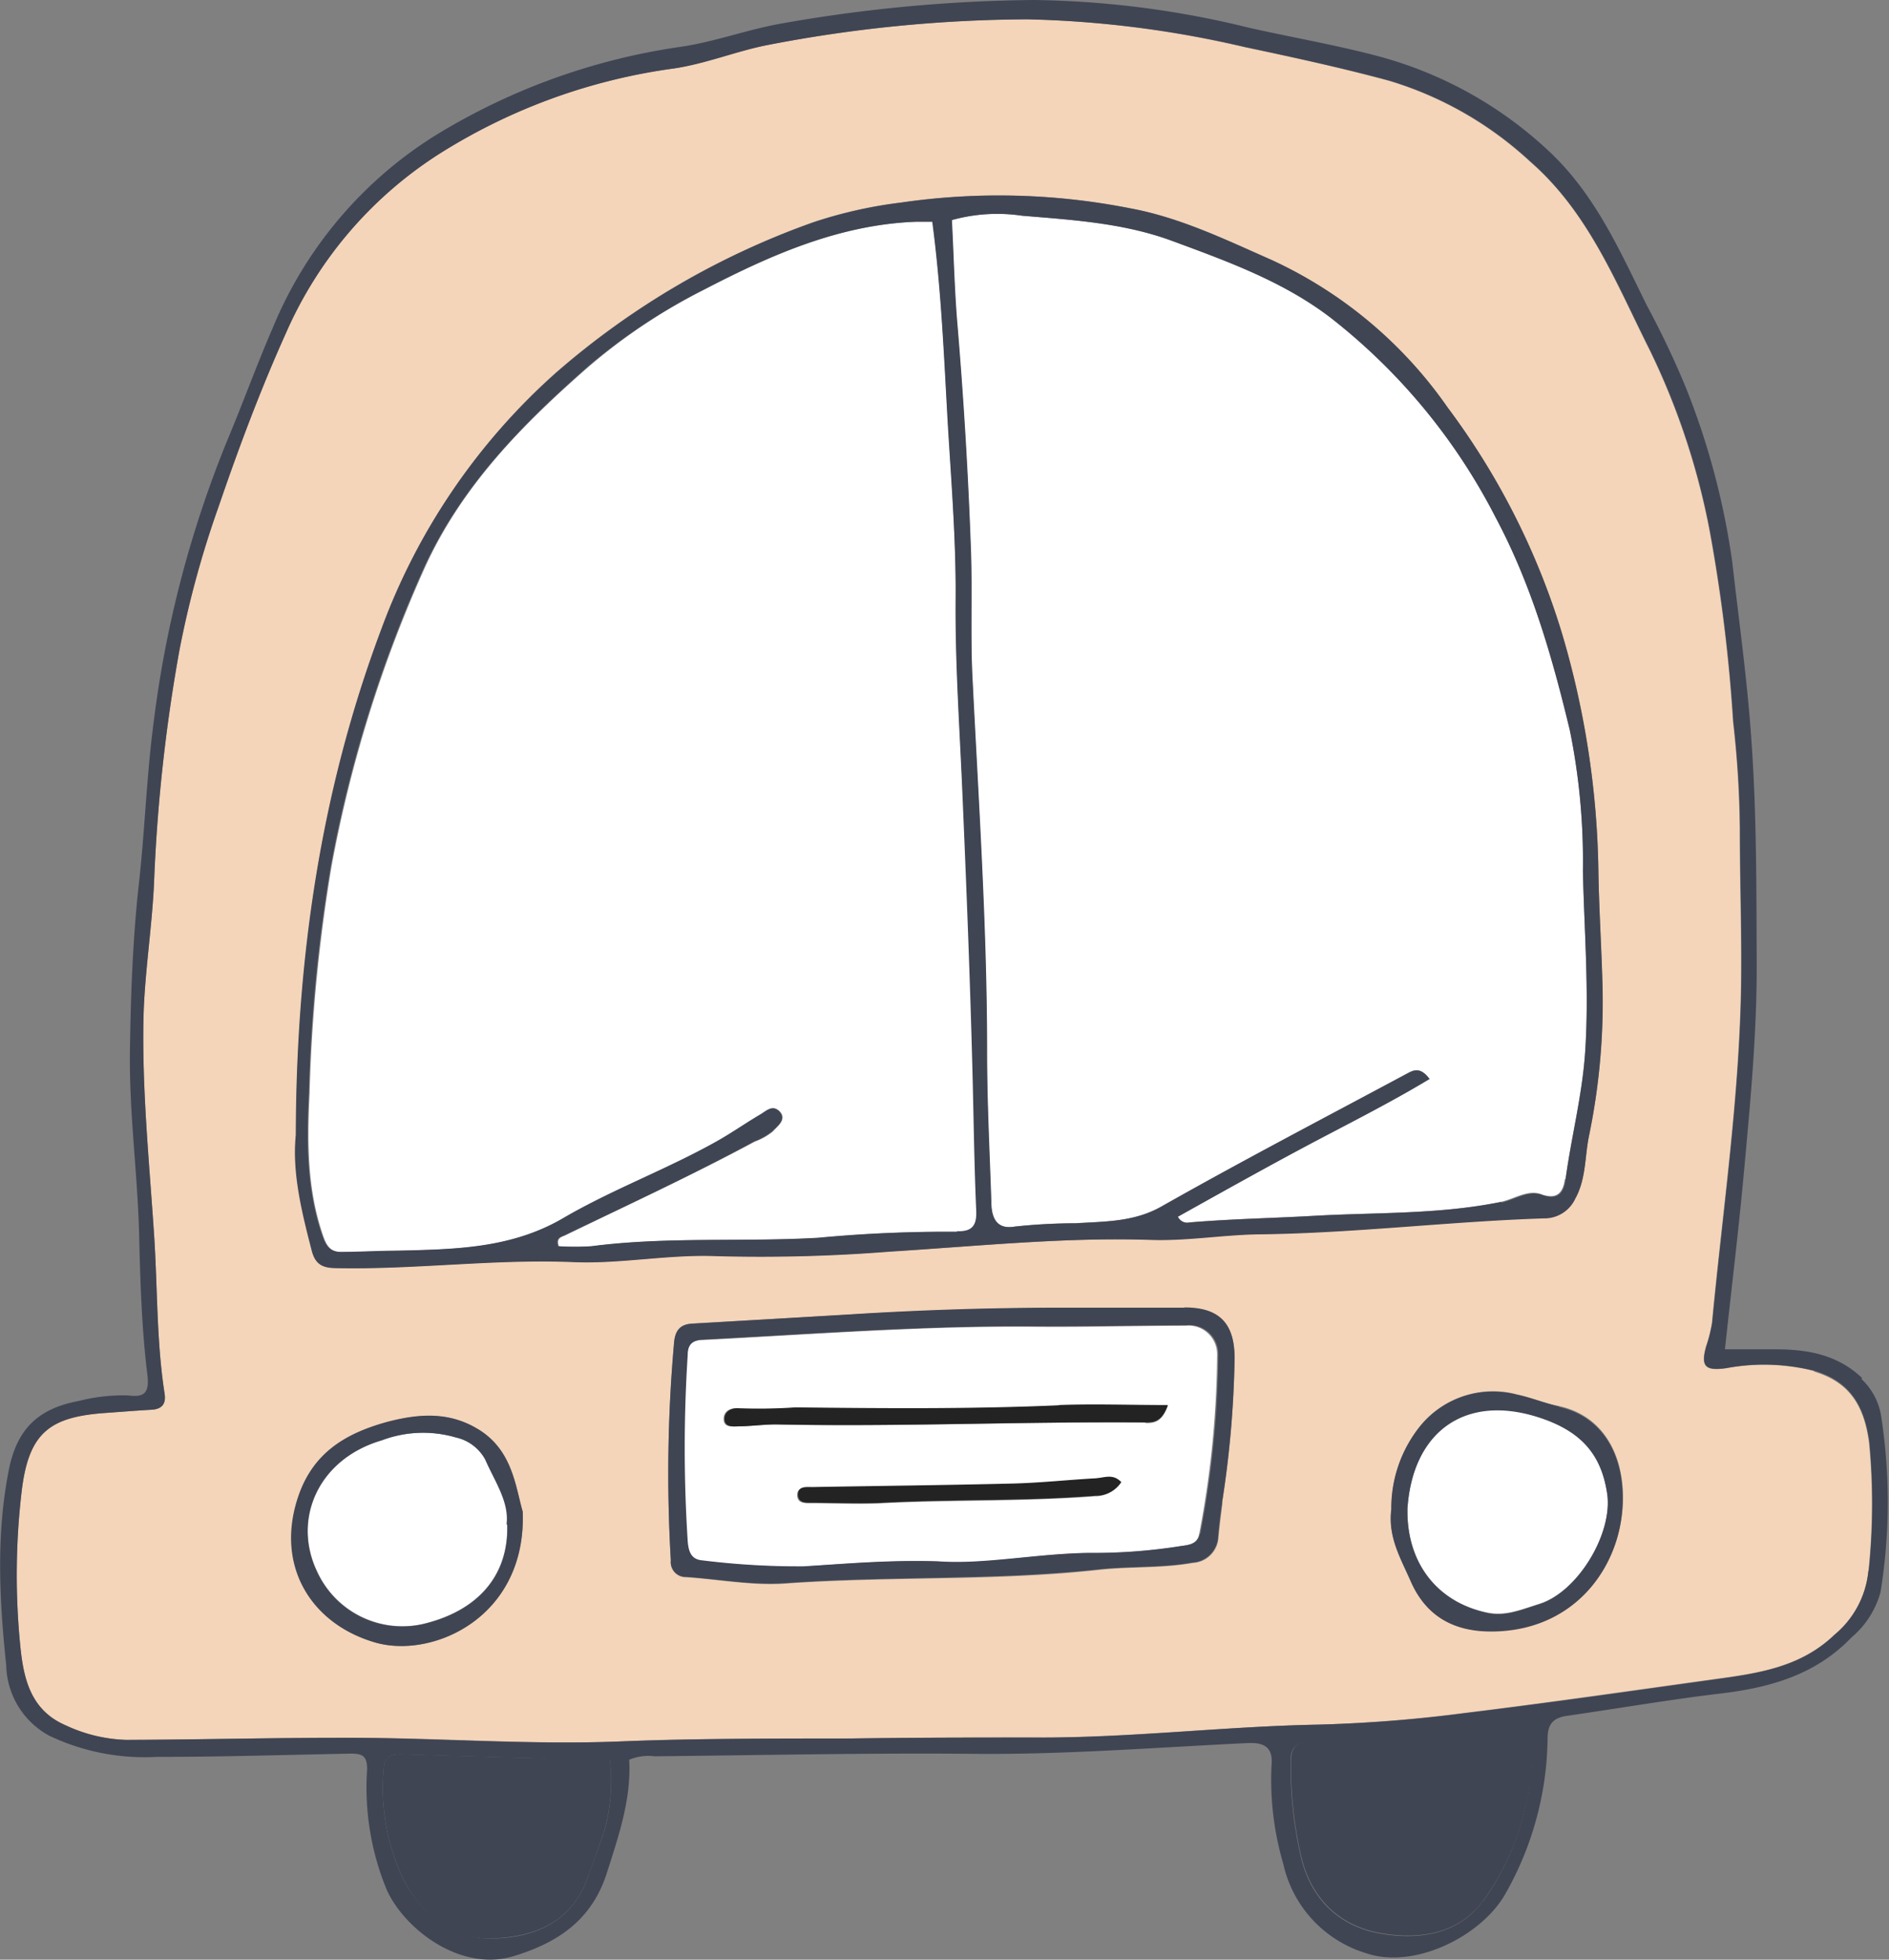 <?xml version="1.0" encoding="UTF-8"?> <svg xmlns="http://www.w3.org/2000/svg" viewBox="0 0 161.07 167.03"><rect x="0" y="0" width="161.07" height="167.03" fill="#808080" stroke="none"/> <defs> <style>.cls-1{fill:#fff;}.cls-2{fill:#404554;}.cls-3{fill:#f4d5b9;}.cls-4{fill:#232323;}</style> </defs> <g id="Layer_2" data-name="Layer 2"> <g id="Layer_1-2" data-name="Layer 1"> <path class="cls-1" d="M38.92,122.53a10,10,0,0,0-6.36.24c-5.42,1.59-7.62,6.71-5.53,11.14A8,8,0,0,0,36,138.43c4.71-1.1,7.38-4.12,7.24-8.5.24-1.91-1-3.66-1.82-5.52a3.79,3.79,0,0,0-2.48-1.88"></path> <path class="cls-1" d="M82.11,68.08c-.23-5.68-.65-11.36-.6-17.06,0-5-.38-10-.67-14.92-.34-5.68-.55-11.36-1.32-17.2-.55,0-1,0-1.41,0-6.56.25-12.42,2.86-18.08,5.8a48.9,48.9,0,0,0-9.84,6.56c-5.66,4.95-10.83,10.18-14,17.2a110.8,110.8,0,0,0-7.91,25.33,138.93,138.93,0,0,0-1.88,19.42c-.2,4.11-.22,8.23,1.19,12.22.32.9.71,1.29,1.55,1.29,1.62,0,3.25-.07,4.87-.11,4.82-.12,9.56-.18,14-2.73,4.25-2.47,8.9-4.19,13.2-6.61,1.28-.72,2.47-1.56,3.73-2.3.45-.27,1.15-.76,1.63-.15s-.28,1.19-.65,1.61a5.23,5.23,0,0,1-1.54.87c-5.3,2.84-10.76,5.36-16.18,8-.31.14-.79.22-.54.93a22.32,22.32,0,0,0,2.83,0c6.41-.83,12.88-.35,19.32-.71a114.33,114.33,0,0,1,11.85-.52c1.24,0,1.69-.44,1.64-1.74-.18-4.07-.22-8.14-.33-12.21-.2-7.64-.51-15.27-.83-22.91"></path> <path class="cls-1" d="M101.15,113c-4.27,0-8.55.13-12.82.09-9.5-.09-19,.64-28.44,1.13-.88,0-1.26.41-1.3,1.29a124.37,124.37,0,0,0,0,15.92c.07.8.28,1.54,1.26,1.61a67,67,0,0,0,8.59.49c3.63-.22,7.24-.56,11.52-.43,3.89.31,8.35-.66,12.85-.72a47.4,47.4,0,0,0,7.62-.55c.73-.13,1.63-.12,1.82-1.07a83.74,83.74,0,0,0,1.53-15.31,2.44,2.44,0,0,0-2.68-2.45m-7.67,14.53c-6.06.48-12.13.29-18.19.6-2,.1-4,0-6,0-.52,0-1.25.06-1.27-.67s.69-.65,1.23-.66c5.69-.1,11.39-.15,17.08-.3,2.38-.06,4.76-.32,7.13-.45.66,0,1.39-.4,2.09.34a2.52,2.52,0,0,1-2.1,1.15m4.24-6.29c-10.48-.09-21,.38-31.43.17-1.07,0-2.16.12-3.24.16-.52,0-1.26.14-1.27-.62s.71-1,1.3-.91A46.41,46.41,0,0,0,67.8,120c7.5.08,15,.15,22.49-.18,3-.13,6,0,9.29,0-.48,1.33-1.08,1.49-1.86,1.48"></path> <path class="cls-2" d="M126.66,146.9c-5,.89-10,1-15,1.52-1.23.12-1.54.56-1.58,1.69a34.36,34.36,0,0,0,.75,7.57c.74,3.89,3.18,6.5,7.07,7.12,3.32.54,6.59-.05,8.6-2.84a21.87,21.87,0,0,0,4-15.1,22.08,22.08,0,0,0-3.83,0"></path> <path class="cls-2" d="M46.55,149.87q-6.16-.15-12.31-.35c-.89,0-1.47.17-1.52,1.21a18.11,18.11,0,0,0,1.69,9.49c1.61,3.09,4.2,5.17,7.73,5s6.59-1.4,7.94-5.1c.5-1.37,1-2.74,1.47-4.13a16,16,0,0,0,.44-6.15c-2,0-3.73,0-5.44,0"></path> <path class="cls-3" d="M154.68,116.86a17.54,17.54,0,0,0-7.52-.23c-1.75.24-2.19-.13-1.69-1.88a12.5,12.5,0,0,0,.5-2c.92-9.69,2.36-19.34,2.48-29.11.05-4.34-.12-8.66-.11-13a86.49,86.49,0,0,0-.57-9.1,138.06,138.06,0,0,0-2-16.28,61.26,61.26,0,0,0-5.09-15.37c-2.88-5.73-5.21-11.77-10.24-16.13a30.64,30.64,0,0,0-12-6.87c-4.06-1.1-8.19-2-12.32-2.87A90.37,90.37,0,0,0,87.62,1.64,119.27,119.27,0,0,0,65.49,3.83c-2.71.49-5.33,1.57-8,2A50,50,0,0,0,37.64,13,34.52,34.52,0,0,0,24.39,28.37c-2.18,4.83-4.05,9.82-5.76,14.84A83.85,83.85,0,0,0,15.3,55.42a142.84,142.84,0,0,0-2.16,19.7c-.17,4-.85,8-.92,12-.09,6,.51,12,.91,18,.31,4.55.2,9.11.9,13.64.14.86-.18,1.34-1.1,1.4-1.3.07-2.59.18-3.89.27-4.79.33-6.59,1.66-7.19,6.66a61,61,0,0,0-.11,13.3c.28,2.76.91,5.39,3.84,6.66a13.09,13.09,0,0,0,5.16,1.25c6.45,0,12.91-.22,19.37-.18,7.69,0,15.38.63,23.09.3,6.45-.28,12.91-.19,19.37-.24,5.31-.05,10.61-.11,15.92-.08,8,0,15.92-.95,23.9-1.1A121.82,121.82,0,0,0,124.88,146c7.09-.86,14.17-1.9,21.25-2.87,3.71-.51,7.38-1,10.3-3.81a8.08,8.08,0,0,0,2.89-5.43,55.81,55.81,0,0,0,.05-10.89c-.4-3-1.53-5.15-4.69-6.09M32,140c-5.42-1.56-8.47-6.46-6.58-12.29,1.24-3.81,4-5.52,7.61-6.49,2.68-.71,5.25-.89,7.69.57,3,1.77,3.23,4.91,3.85,7.06.34,9-7.69,12.56-12.57,11.15m72.24-11.89c-.13,1-.25,1.93-.34,2.9a2.31,2.31,0,0,1-2.18,2.21c-2.63.47-5.29.3-7.94.58-8.91,1-17.9.54-26.84,1.18-2.78.19-5.62-.35-8.43-.54A1.27,1.27,0,0,1,57.2,133a124.73,124.73,0,0,1,.29-18.64c.1-1,.52-1.49,1.52-1.55l13.48-.76q9-.54,18.06-.57l10.43,0c3,0,4.29,1.34,4.29,4.32a87.53,87.53,0,0,1-1.07,12.31m3.3-22.93c-3.06,0-6.16.57-9.23.48-7.5-.21-14.93.58-22.39,1a140.32,140.32,0,0,1-14.79.38c-4.07-.16-8.13.68-12.17.51-6.79-.28-13.53.66-20.31.51-1.17,0-1.75-.37-2-1.52-.86-3.32-1.67-6.64-1.36-9.81.05-15,2.1-29.26,7.27-43.05A54.21,54.21,0,0,1,47.37,31.79a67.89,67.89,0,0,1,22-12.86,38.29,38.29,0,0,1,7.45-1.67,57.81,57.81,0,0,1,19.59.5c4.24.79,8.11,2.67,12,4.39a37.23,37.23,0,0,1,15,12.56A62.38,62.38,0,0,1,133.19,54a74.82,74.82,0,0,1,3.1,20.15c.05,3.37.27,6.73.35,10.1a56.28,56.28,0,0,1-1.16,12.62c-.35,1.74-.24,3.56-1.11,5.21a2.87,2.87,0,0,1-2.68,1.73c-8.07.26-16.1,1.26-24.19,1.36m20,33.86c-3.25.09-5.79-1.1-7.18-4.24-.84-1.93-2-3.77-1.67-6.17a11.14,11.14,0,0,1,2.47-7.1,8,8,0,0,1,8.24-2.67c1.22.28,2.38.77,3.59,1,3.58.79,5.33,3.83,5.43,7.43.18,5.73-3.73,11.53-10.88,11.71"></path> <path class="cls-1" d="M131.4,120.84c-6.37-2.17-10.94,1.08-11.39,7.7-.1,4.6,2.48,8,6.78,8.9,1.59.35,3-.29,4.43-.73,3.3-1,6.33-6,5.82-9.42s-2.25-5.3-5.64-6.45"></path> <path class="cls-1" d="M133.49,100.5c.49-3.62,1.42-7.16,1.67-10.83.35-5.16-.07-10.29-.19-15.44a56,56,0,0,0-1.11-12c-1.5-6.25-3.26-12.41-6.34-18.18a51.1,51.1,0,0,0-14.12-17c-4.05-3.09-8.81-4.8-13.52-6.54-4.11-1.51-8.44-1.77-12.74-2.13a14.45,14.45,0,0,0-6,.37c.15,2.93.22,5.79.45,8.65q.83,9.81,1.18,19.64c.12,3.47,0,7,.11,10.43.53,10.74,1.25,21.46,1.26,32.22,0,4.23.22,8.46.36,12.68,0,1.3.39,2.46,2,2.18a47.7,47.7,0,0,1,5.2-.29c2.51-.16,5-.1,7.32-1.43,6.88-3.88,13.89-7.54,20.85-11.28.56-.3,1.14-.71,2,.41-3.52,2.12-7.17,3.9-10.73,5.83s-7.16,3.94-10.73,5.91a.88.88,0,0,0,1,.49c3.52-.3,7-.36,10.56-.56,5.35-.3,10.74-.11,16-1.19,1.15-.24,2.29-1.08,3.46-.65,1.43.52,1.87-.28,2-1.3"></path> <path class="cls-2" d="M158.8,117.48c-2.08-2-4.62-2.46-7.34-2.47h-4.38c.55-5.1,1.14-9.93,1.59-14.77.56-6.09,1.15-12.16,1.12-18.31s0-12.55-.45-18.8c-.34-5.08-1.06-10.13-1.63-15.19a63.68,63.68,0,0,0-4-15,76.05,76.05,0,0,0-3.28-6.89c-2.36-4.77-4.47-9.63-8.58-13.37A34.12,34.12,0,0,0,117.4,4.76c-3.6-.95-7.28-1.58-10.92-2.4A80.43,80.43,0,0,0,88.15,0,129.09,129.09,0,0,0,66.66,2c-2.92.51-5.75,1.58-8.68,2a54.83,54.83,0,0,0-20.9,7.57,35.1,35.1,0,0,0-13.8,16.32c-1.36,3.13-2.52,6.35-3.84,9.5a93.94,93.94,0,0,0-6.33,24.11c-.61,4.57-.75,9.18-1.26,13.75-.53,4.75-.7,9.5-.77,14.27-.08,5.22.64,10.39.78,15.6.1,4,.21,8,.7,12,.21,1.65-.28,2-1.64,1.82a15.15,15.15,0,0,0-4.19.47c-3.52.65-5.33,2.44-6,6-1.07,5.49-.78,11-.2,16.53a7,7,0,0,0,3.66,6,18.93,18.93,0,0,0,9.16,1.81c5.52,0,11-.17,16.56-.28,1,0,1.41.2,1.39,1.38A22.86,22.86,0,0,0,33,161.14c1.62,3.45,6.36,6.92,10.74,5.61,3.86-1.16,6.72-3.11,8-7.09,1-3.16,2.1-6.28,1.91-9.67a4.27,4.27,0,0,1,2.17-.29c9.11-.09,18.21-.3,27.31-.21,7.79.07,15.53-.55,23.29-.92,1.45-.06,2.14.42,2,1.92a25.42,25.42,0,0,0,1,8.37,10.28,10.28,0,0,0,7.09,7.63c4.06,1.38,9.74-1.42,11.81-5a27.39,27.39,0,0,0,3.64-13.31c0-1.24.49-1.76,1.65-1.93,4.39-.63,8.77-1.39,13.17-1.91,4.21-.51,8.05-1.6,11.1-4.78a7.69,7.69,0,0,0,2.47-3.87,47.86,47.86,0,0,0,.06-14.92,5.52,5.52,0,0,0-1.71-3.25M51.55,156c-.46,1.39-1,2.76-1.47,4.13-1.35,3.7-4.49,5-7.94,5.1s-6.12-1.95-7.73-5a18.11,18.11,0,0,1-1.69-9.49c.05-1,.63-1.23,1.52-1.21q6.15.21,12.31.35c1.71,0,3.44,0,5.44,0a16,16,0,0,1-.44,6.15M126.47,162c-2,2.79-5.28,3.38-8.6,2.84-3.89-.62-6.33-3.23-7.07-7.12a34.36,34.36,0,0,1-.75-7.57c0-1.13.35-1.57,1.58-1.69,5-.49,10.05-.63,15-1.52a23.12,23.12,0,0,1,3.83,0,21.87,21.87,0,0,1-4,15.1m32.85-28.12a8.08,8.08,0,0,1-2.89,5.43c-2.92,2.81-6.59,3.3-10.3,3.81-7.08,1-14.16,2-21.25,2.87A121.58,121.58,0,0,1,112.39,147c-8,.15-15.91,1.14-23.9,1.1-5.31,0-10.61,0-15.92.08-6.46,0-12.92,0-19.37.24-7.71.33-15.4-.25-23.09-.3-6.46,0-12.92.15-19.37.18a13.09,13.09,0,0,1-5.16-1.25c-2.93-1.27-3.56-3.9-3.84-6.66a61,61,0,0,1,.11-13.3c.6-5,2.4-6.33,7.19-6.66,1.3-.09,2.59-.2,3.89-.27.93-.06,1.24-.54,1.1-1.4-.7-4.53-.59-9.09-.9-13.64-.4-6-1-12-.9-18,.06-4,.74-8,.91-12a142.84,142.84,0,0,1,2.16-19.7,83.85,83.85,0,0,1,3.33-12.21c1.71-5,3.58-10,5.76-14.84A34.52,34.52,0,0,1,37.64,13a50,50,0,0,1,19.8-7.16c2.72-.39,5.34-1.47,8-2A118.44,118.44,0,0,1,87.63,1.65,89.67,89.67,0,0,1,106.14,4c4.13.88,8.26,1.77,12.33,2.87a30.68,30.68,0,0,1,12,6.87c5,4.36,7.36,10.4,10.24,16.13a61.26,61.26,0,0,1,5.09,15.37,138.06,138.06,0,0,1,2,16.28,86.49,86.49,0,0,1,.57,9.1c0,4.33.16,8.65.11,13-.12,9.77-1.56,19.42-2.48,29.11a12.5,12.5,0,0,1-.5,2c-.5,1.75-.07,2.12,1.69,1.88a17.54,17.54,0,0,1,7.52.23c3.16.94,4.29,3.14,4.69,6.09a55,55,0,0,1-.05,10.89"></path> <path class="cls-2" d="M134.37,102.07c.87-1.65.76-3.47,1.11-5.21a56.29,56.29,0,0,0,1.17-12.62c-.08-3.37-.31-6.73-.36-10.1A74.82,74.82,0,0,0,133.19,54a62.38,62.38,0,0,0-9.76-19.28,37.23,37.23,0,0,0-15-12.56c-3.91-1.72-7.77-3.6-12-4.39a57.81,57.81,0,0,0-19.59-.5,38.29,38.29,0,0,0-7.45,1.67,67.89,67.89,0,0,0-22,12.86A54.31,54.31,0,0,0,32.48,53.71c-5.17,13.79-7.22,28.1-7.26,43.05-.32,3.17.49,6.49,1.35,9.81.29,1.15.87,1.5,2,1.52,6.78.15,13.52-.79,20.31-.51,4,.17,8.11-.67,12.17-.51a140.25,140.25,0,0,0,14.79-.38c7.46-.47,14.89-1.26,22.39-1,3.07.09,6.17-.45,9.23-.48,8.09-.1,16.12-1.1,24.19-1.36a2.87,2.87,0,0,0,2.68-1.73m-52.74,2.87a117.17,117.17,0,0,0-11.85.51c-6.44.37-12.91-.11-19.32.72a22.32,22.32,0,0,1-2.83,0c-.25-.71.23-.79.54-.93,5.42-2.6,10.88-5.12,16.18-8a5.47,5.47,0,0,0,1.54-.87c.37-.42,1.21-.89.65-1.62s-1.18-.11-1.63.16c-1.26.74-2.45,1.58-3.73,2.3-4.3,2.42-9,4.14-13.2,6.61-4.42,2.55-9.17,2.61-14,2.73-1.62,0-3.25.1-4.87.11-.84,0-1.23-.39-1.55-1.29-1.41-4-1.39-8.11-1.19-12.22a138.93,138.93,0,0,1,1.88-19.42,110.65,110.65,0,0,1,7.91-25.33c3.19-7,8.37-12.25,14-17.2A49.66,49.66,0,0,1,60,24.69c5.66-2.93,11.52-5.54,18.08-5.79.43,0,.86,0,1.41,0,.77,5.84,1,11.52,1.32,17.2.3,5,.71,9.94.67,14.92-.05,5.7.37,11.38.6,17.06.33,7.64.63,15.27.83,22.91.11,4.07.15,8.14.33,12.21.06,1.3-.4,1.79-1.64,1.74m46.4-2.49c-5.31,1.08-10.69.88-16,1.19-3.51.2-7,.26-10.56.56a.89.89,0,0,1-1-.49c3.57-2,7.14-4,10.73-5.91s7.21-3.71,10.73-5.83c-.83-1.12-1.41-.71-2-.41-7,3.74-14,7.39-20.85,11.28-2.37,1.33-4.81,1.27-7.32,1.43a50.33,50.33,0,0,0-5.2.28c-1.64.29-2-.87-2-2.17-.14-4.22-.36-8.45-.36-12.68,0-10.76-.73-21.48-1.26-32.22-.16-3.47,0-7-.11-10.43q-.35-9.84-1.18-19.64c-.23-2.86-.3-5.72-.45-8.65a14.45,14.45,0,0,1,6-.37c4.3.36,8.63.62,12.74,2.13,4.71,1.74,9.47,3.45,13.52,6.53A51.24,51.24,0,0,1,127.52,44.1c3.08,5.77,4.84,11.93,6.34,18.18a56,56,0,0,1,1.11,12c.12,5.15.54,10.28.19,15.44-.25,3.67-1.18,7.21-1.67,10.83-.13,1-.57,1.82-2,1.3-1.17-.43-2.31.41-3.46.65"></path> <path class="cls-2" d="M101,111.46l-10.43,0q-9,0-18.06.57L59,112.83c-1,.06-1.42.59-1.52,1.55A126.08,126.08,0,0,0,57.2,133a1.27,1.27,0,0,0,1.27,1.4c2.81.19,5.65.73,8.43.54,8.94-.64,17.93-.22,26.84-1.18,2.65-.28,5.31-.11,7.94-.58a2.31,2.31,0,0,0,2.18-2.21c.09-1,.21-1.94.34-2.9a87.53,87.53,0,0,0,1.07-12.31c0-3-1.33-4.33-4.29-4.32m1.32,19.3c-.19,1-1.09.94-1.82,1.07a47.4,47.4,0,0,1-7.62.55c-4.5.06-9,1-12.85.72-4.28-.13-7.89.21-11.52.43A67,67,0,0,1,59.9,133c-1-.07-1.19-.81-1.26-1.62a124.21,124.21,0,0,1,0-15.91c0-.89.42-1.24,1.3-1.29,9.48-.49,18.94-1.22,28.44-1.13,4.27,0,8.55-.08,12.82-.1a2.46,2.46,0,0,1,2.68,2.46,83.74,83.74,0,0,1-1.53,15.31"></path> <path class="cls-2" d="M132.93,119.88c-1.21-.27-2.37-.76-3.59-1a8,8,0,0,0-8.24,2.67,11.14,11.14,0,0,0-2.47,7.1c-.3,2.4.83,4.24,1.67,6.17,1.39,3.14,3.93,4.33,7.18,4.24,7.15-.18,11.06-6,10.88-11.71-.1-3.6-1.85-6.64-5.43-7.43m-1.71,16.83c-1.43.44-2.84,1.08-4.43.73-4.3-.94-6.88-4.3-6.78-8.9.45-6.61,5-9.86,11.39-7.7,3.39,1.15,5.14,3.07,5.64,6.45s-2.52,8.41-5.82,9.42"></path> <path class="cls-2" d="M40.68,121.77c-2.44-1.46-5-1.28-7.69-.57-3.61,1-6.37,2.68-7.61,6.5C23.49,133.52,26.54,138.42,32,140c4.88,1.41,12.91-2.13,12.57-11.15-.62-2.15-.89-5.29-3.85-7.06m2.54,8.16c.14,4.38-2.53,7.4-7.24,8.5A8,8,0,0,1,27,133.91c-2.09-4.43.11-9.55,5.53-11.14a10,10,0,0,1,6.36-.24,3.79,3.79,0,0,1,2.48,1.88c.81,1.86,2.06,3.61,1.82,5.52"></path> <path class="cls-4" d="M90.29,119.78c-7.49.33-15,.26-22.49.18a46.41,46.41,0,0,1-4.72.08c-.59-.07-1.31.19-1.3.91s.75.64,1.27.62c1.08,0,2.17-.18,3.24-.16,10.48.21,20.95-.26,31.43-.17.78,0,1.38-.15,1.86-1.48-3.27,0-6.28-.11-9.29,0"></path> <path class="cls-4" d="M93.49,126c-2.38.13-4.75.39-7.13.45-5.69.14-11.39.2-17.08.3-.54,0-1.25-.1-1.23.66s.75.66,1.27.67c2,0,4,.11,6,0,6.06-.31,12.13-.12,18.19-.6a2.52,2.52,0,0,0,2.1-1.15c-.7-.74-1.43-.38-2.09-.34"></path> </g> </g> </svg> 